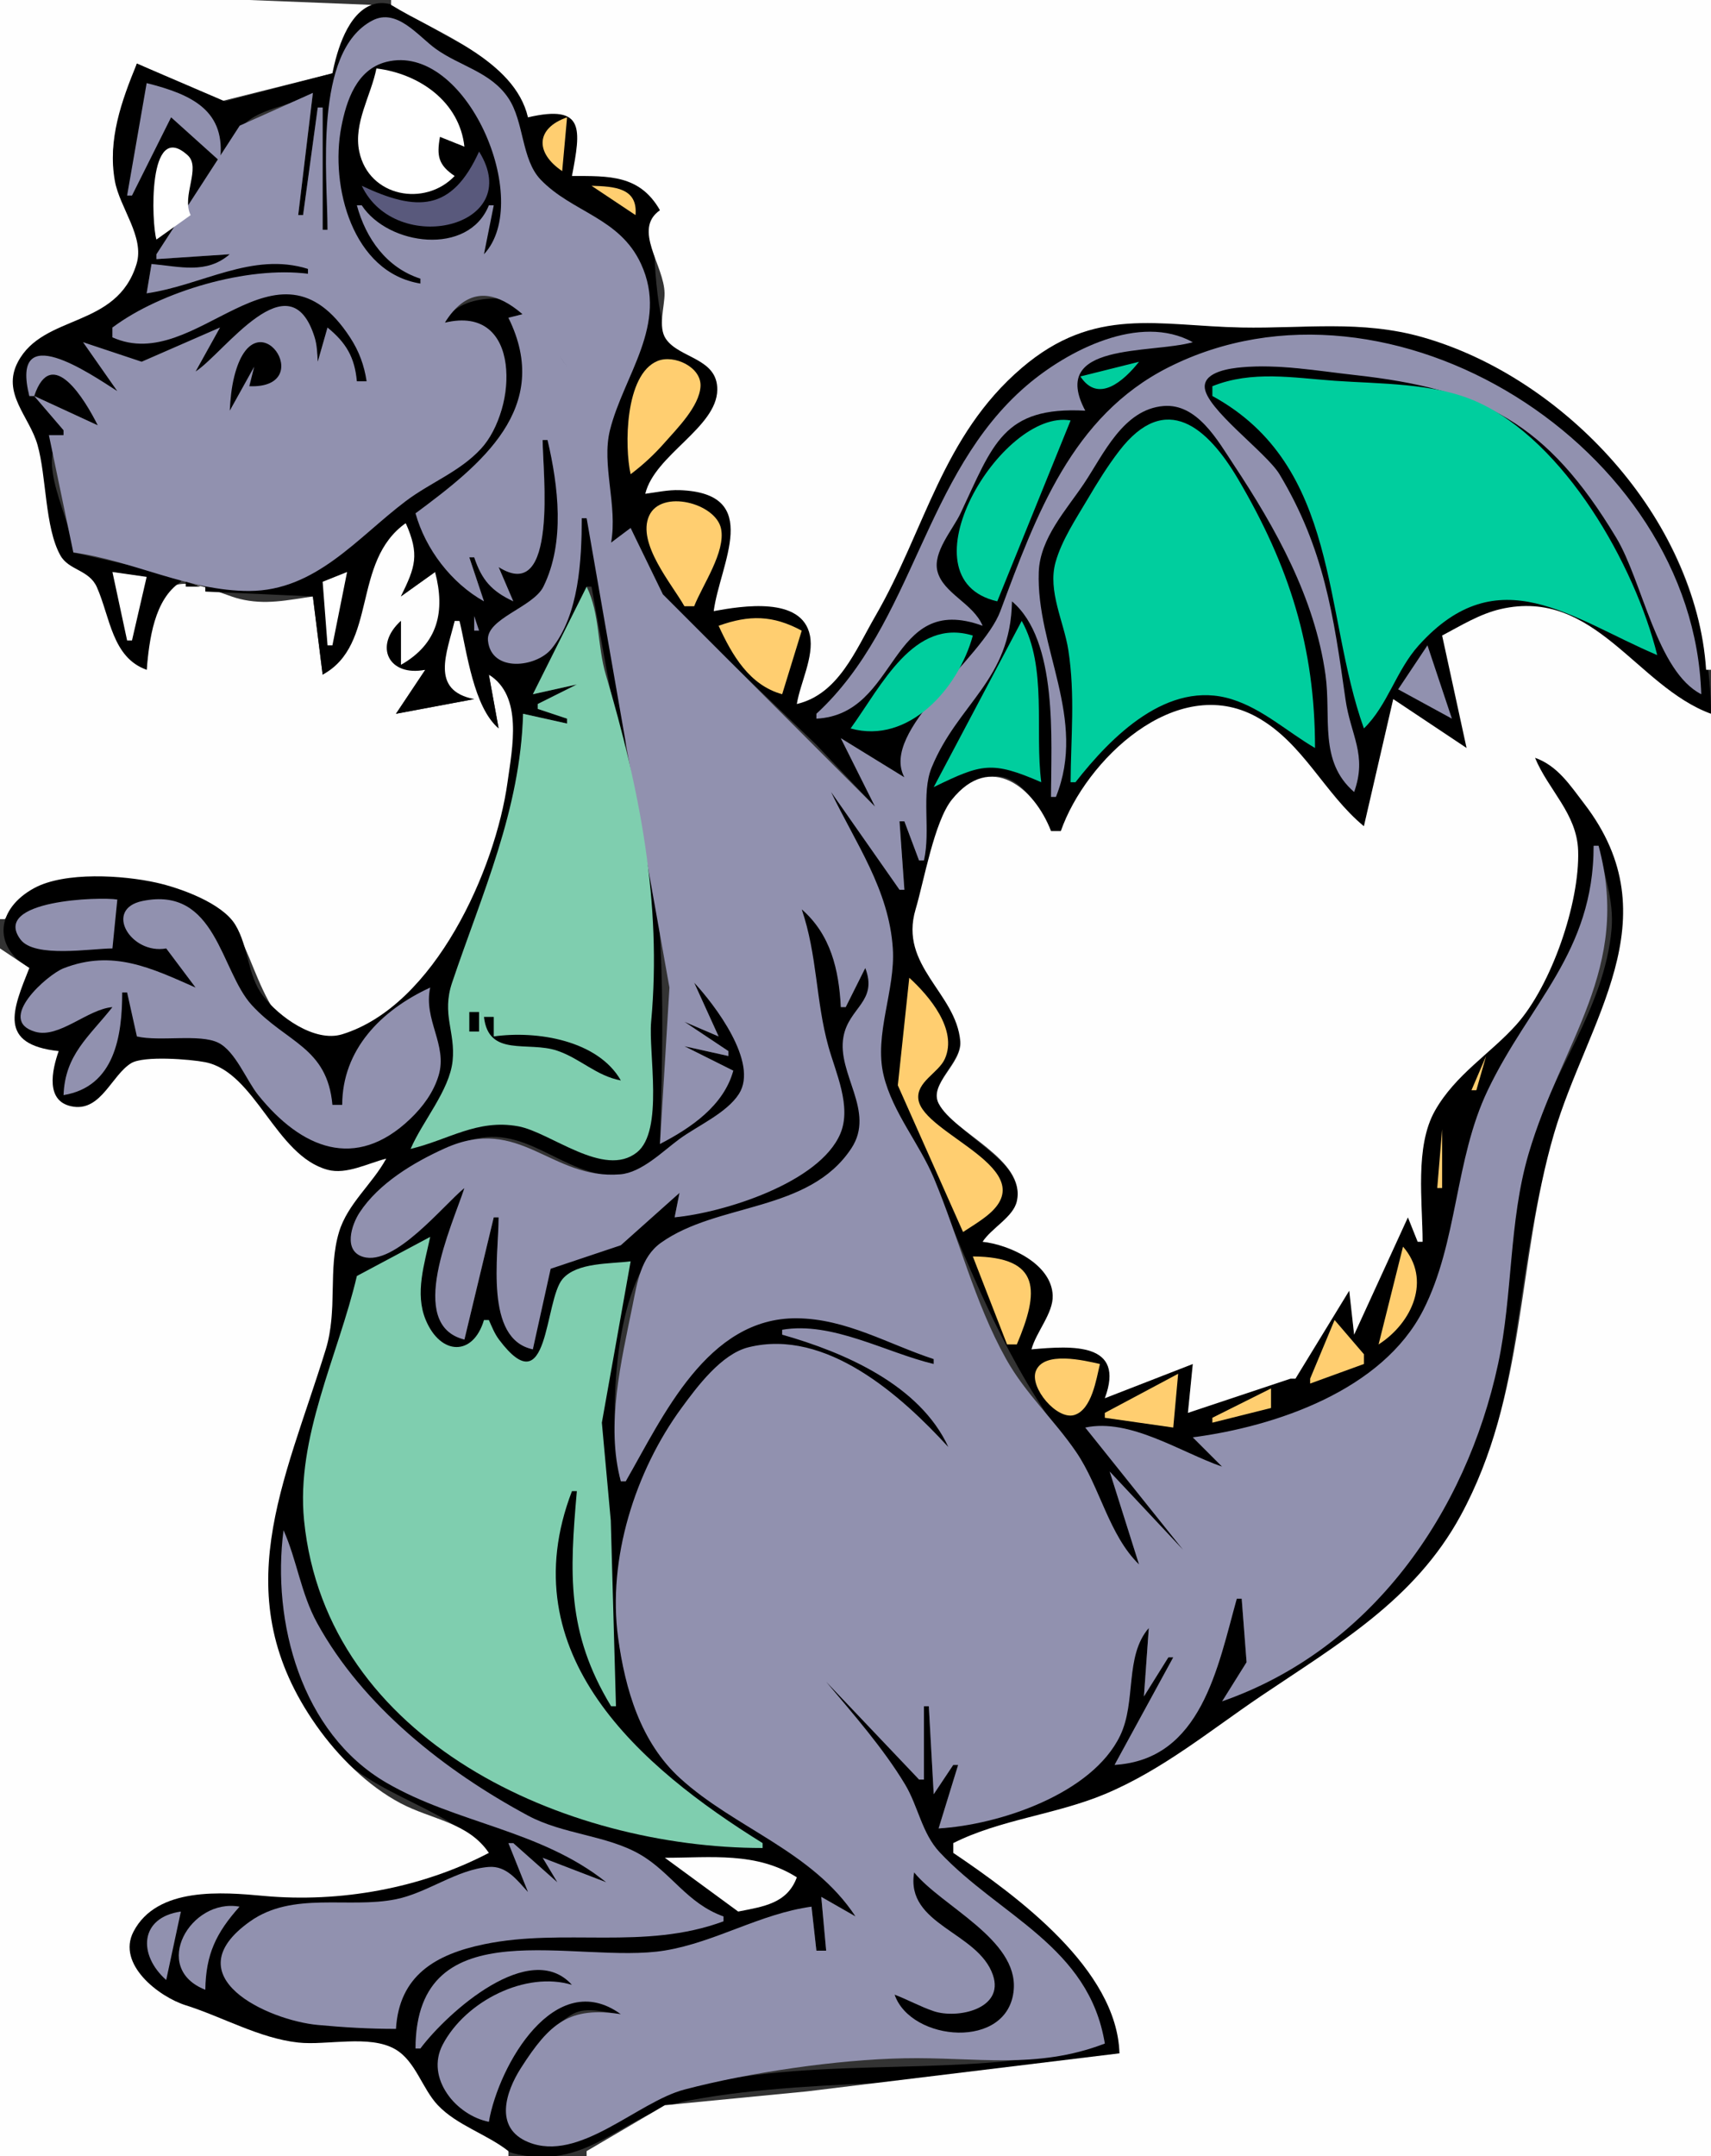 <?xml version="1.0" standalone="yes"?>
<svg xmlns="http://www.w3.org/2000/svg" width="350" height="441">
<rect width="100%" height="100%" fill="#333333" stroke="none"/>
<path style="fill:#fefefe; stroke:none;" d="M0 0L0 188L1 188C8.076 178.696 21.327 178.059 32 180.847C36.403 181.998 44.077 184.694 46.974 188.297C53.177 196.009 54.186 216.316 70 212.009C89.437 206.715 101.685 177.944 103.941 160C104.741 153.64 107.542 140.981 100 138L102 149L94 127L93 127C90.888 133.469 87.49 141.983 97 143L81 146L87 137C79.567 137.656 77.75 132.497 82 127L82 136C90.209 132.832 91.697 124.619 89 117L82 122C85.771 116.443 86.491 112.982 83 107C70.362 113.47 76.656 129.624 66 138L64 122C58.755 122.753 54.282 123.804 49 122.499C45.286 121.581 39.326 118.267 35.51 119.835C30.761 121.787 30.228 132.693 30 137C23.179 133.246 22.914 125.654 19.815 119.215C18.237 115.937 14.088 116.028 12.579 112.785C9.56 106.301 9.661 97.001 7.675 90C6.23 84.903 1.074 80.617 3.712 75.014C8.782 64.247 24.613 68.004 28.283 54C29.948 47.646 24.195 41.322 23.336 35C22.285 27.261 25.854 20.203 28 13L45.027 20.762L68 15L76 1L51 0L0 0z"/>
<path style="fill:#000000; stroke:none;" d="M68 15L46.01 20.735L28 13C24.853 20.667 21.997 28.585 23.495 37C24.474 42.496 29.624 48.441 27.93 54C23.885 67.271 8.891 64.118 3.659 74.038C0.275 80.455 6.017 85.155 7.675 91C9.523 97.513 9.168 107.89 12.343 113.592C14.075 116.703 18.205 116.49 19.815 120.101C22.532 126.198 22.919 134.511 30 137C30.548 130.872 31.511 122.568 37 119L37 118L15 113C14.77 106.311 6.73 93.678 13 89L13 88L7 81L20 87C17.942 81.305 9.41 68.646 7 81L6 81C3.296 65.572 18.191 77.389 24 80L17 70L28 74.381L45 67L40 76C46.743 72.939 57.768 53.77 64.02 68.961C64.695 70.601 64.81 72.264 65 74L67 67L73 78L75 78C74.712 74.697 73.952 71.941 72.222 69.059C58.083 45.505 39.99 75.016 23 69L23 67C34.757 60.707 49.485 54.829 63 56L63 55C52.2 50.658 40.737 57.743 30 60L31 54C36.283 54.69 43.23 56.714 47 52L32 53L32 52C43.412 46.025 42.392 35.364 49.032 26.451C52.383 21.952 59.462 21.984 64 19L61 44L62 44L65 22L66 22L66 47L67 47C67 35.913 66.73 26.712 70.007 16C71.194 12.12 72.858 5.978 77.09 4.338C81.421 2.661 85.168 7.737 88.196 9.974C93.578 13.948 100.076 15.096 103.971 21.014C107.119 25.797 106.55 33.264 110.497 37.298C117.078 44.026 126.739 45.406 131.135 55C136.737 67.228 126.506 76.922 124.444 88C123.095 95.244 125.997 103.362 125 111L129 108L134.943 121.568L166.972 152.316L179 165L172 151L185 159C181.512 148.827 200.165 136.692 204.253 127C212.886 106.537 218.8 85.85 240 75.144C285.284 52.277 345.33 92.91 348 142C339.77 135.873 339.435 124.717 334.568 116C328.281 104.742 319.804 88.775 307.999 82.593C298.418 77.576 288.351 77.838 278 76.695C269.778 75.787 261.291 74.366 253.001 75.126C250.762 75.331 245.825 75.938 245.825 79.08C245.825 84.073 259.371 93.981 262.323 99C271.054 113.847 272.872 127.321 275.224 144C276.211 150.998 278.997 154.744 277 162C270.635 154.365 272.443 146.314 271.137 137C268.94 121.334 261.013 107.11 252.331 94C249.006 88.98 244.994 82.138 238 82.662C229.16 83.324 225.408 92.596 221.127 98.885C217.372 104.402 212.567 109.974 212.281 117C211.635 132.852 221.217 146.323 216 163L215 163C214.999 152.722 216.985 128.805 207 123C206.558 138.46 196.216 143.426 190.538 156.027C188.109 161.417 189.974 169.868 189 176L188 176L185 168L184 168L185 182L184 182C181.247 174.783 176.645 166.229 170 162C173.617 172.377 180.971 180.789 182.25 192C183.344 201.587 178.359 211.619 180.754 221C182.683 228.556 188.063 234.876 191.045 242C199.46 262.105 205.774 278.322 218.773 296.027C223.812 302.89 226.033 315.316 233 320L227 301L242 317C238.541 305.028 229.324 300.895 222 292L250 300L244 294C260.667 292.544 283.006 284.906 291.122 269C298.249 255.032 297.583 238.272 304.327 224.003C306.759 218.858 311.014 215.63 314.098 210.97C321.856 199.242 325.992 187.026 326 173L327 173C328.034 178.648 330.182 184.163 329.664 190C328.206 206.437 317.239 219.522 312.688 235C308.612 248.863 309.477 263.905 306.446 278C299.466 310.46 279.847 333.702 250 348L255 340L254 327L253 327C248.109 340.536 245.672 359.168 228 361L240 339L239 339L234 347L235 333C229.581 337.334 232.138 348.655 228.65 354.997C222.261 366.616 204.428 372.746 192 374L196 361L195 361L191 367L190 349L189 349L189 364L188 364C183.604 356.222 176.808 348.437 169 344C173.654 351.429 179.843 357.671 184.527 365C187.508 369.664 188.282 375.761 192.206 379.741C204.757 392.473 221.378 398.89 226 418C198.646 425.727 169.074 419.959 141 426.876C131.795 429.144 118.388 441.805 109.015 438.151C96.513 433.278 110.276 415.749 117.196 411.941C120.096 410.345 123.902 411.696 127 412C114.574 399.523 101.149 423.286 100 434C76.738 426.493 101.463 402.589 117 406C110.176 395.003 89.847 411.605 86 419L85 419C85.182 390.381 118.552 401.815 136 399.126C146.343 397.531 155.692 392.034 166 390L167 399L169 399L168 388L175 392C165.475 371.44 137.335 369.632 129.262 347C122.554 328.192 127.338 305.999 138.683 290C142.123 285.15 147.789 276.946 154.059 275.714C170.646 272.454 182.766 286.941 194 296C189.905 283.188 172.413 275.349 160 273L160 272L191 279L191 278C182.188 273.955 172.02 268.896 162 269.434C144.388 270.381 134.055 288.729 128 303L127 303C124.432 291.617 125.322 264.208 134.35 255.589C144.517 245.881 170.834 249.086 175.476 232.973C177.497 225.955 172.167 219.693 172.786 213.027C173.36 206.858 181.097 204.822 177 198L173 206L172 206C171.791 198.691 170.753 190.072 164 186C166.3 195.289 166.811 204.863 169.171 214C170.5 219.142 173.868 225.601 171.852 230.94C167.913 241.373 147.964 247.541 138 249L139 244L126 254.713L111.98 259.52L109 276C99.362 272.605 102 257.183 102 249L101 249L95 274C83.288 269.413 92.916 251.693 95 243C89.566 246.146 81.799 257.288 75.167 256.683C69.675 256.183 73.226 249.286 74.996 247.063C79.892 240.912 87.713 236.362 95 233.638C107.511 228.961 114.73 240.846 126.885 240.503C131.336 240.377 135.57 236.188 139 233.702C142.756 230.98 149.583 227.935 151.79 223.741C155.264 217.142 146.861 204.815 142 201L147 212L140 209L149 215L149 216L140 214L150 219C147.126 225.828 140.839 229.787 135 234C135.732 208.308 136.337 186.393 131 161L130 161C132.626 180.264 133.003 197.633 133 217C132.999 221.999 134.363 233.578 128.784 236.152C121.983 239.29 114.328 232.09 108 230.585C98.998 228.443 92.167 232.102 84 235C86.986 229.827 92.37 223.009 93.089 217C93.699 211.903 90.514 208.519 92.169 203C97.931 183.782 106.718 166.657 107 146L116 148L116 147L110 145L110 144L118 140L109 142C114.341 133.675 119.935 130.939 120 120L121 120L127 153L128 153C127.812 139.378 125.392 118.323 120 106L119 106C118.951 114.481 118.065 124.802 112.822 131.844C109.997 135.637 101.21 137.992 100.366 131.056C99.837 126.714 109.169 124.888 111.162 120.959C115.612 112.184 114.835 99.062 112 90L111 90C111 97.038 114.463 121.463 102 116L105 123L97 114L96 114L99 123C92.9 118.112 87.898 112.311 85 105C98.833 97.687 114.374 81.515 104 65L108 64C109.071 68.913 111.092 73.215 116 75C114.245 71.624 112.4 66.176 109.592 63.658C105.122 59.65 93.314 60.16 91 66C104.485 63.779 106.474 80.368 99.981 88.973C95.169 95.349 88.16 97.851 82 102.505C67.638 113.355 60.744 120.981 42 120L42 121L64 122L66 138C77.346 131.845 71.853 114.938 83 107C85.847 113.453 84.993 115.915 82 122L89 117C91.107 125.028 89.638 131.669 82 136L82 127C76.363 132.108 79.489 138.493 87 137L81 146L97 143C87.903 141.202 91.429 133.557 93 127L94 127C95.51 133.4 96.884 144.65 102 149L100 138C107.033 142.352 104.788 153.008 103.82 160C101.347 177.867 88.934 205.732 70 211.558C64.371 213.29 57.01 207.935 53.785 203.684C50.579 199.457 50.873 193.666 48.135 189.156C45.437 184.714 36.914 181.644 32.001 180.546C25.154 179.015 13.282 178.254 7.011 181.648C-0.66 185.799 -1.684 193.577 6 198C1.163 206.632 -0.455 214.242 12 215C10.187 219.015 8.829 225.949 15.074 226.919C20.939 227.83 22.949 220.852 26.823 218.105C29.409 216.272 38.548 216.879 41.684 217.481C51.388 219.343 55.971 236.105 66.027 239.331C70.384 240.728 74.941 238.385 79 237C75.385 241.683 70.512 246.096 68.953 252C67.087 259.065 69.115 266.616 66.948 274C58.645 302.291 45.301 326.443 64.746 354C74.345 367.603 89.574 368.107 100 379C81.407 386.041 66.703 387.457 47 387.03C40.517 386.89 30.889 387.905 27.286 394.227C23.499 400.872 30.284 407.461 36.003 409.838C43.062 412.772 52.304 416.949 60 417.793C65.925 418.443 73.36 416.487 78.962 418.717C83.71 420.607 85.193 426.06 88.129 429.772C91.453 433.977 100.792 439.628 106.059 440.703C120.885 443.73 127.686 432.124 141 429.638C169.905 424.239 200.891 427.956 229 420C228.763 403.366 209.283 385.769 195 379L195 377C208.686 371.736 222.726 369.604 236 362.803C245.556 357.907 253.879 350.009 263 344.242C277.335 335.179 291.314 325.702 299.306 310C311.654 285.743 309.672 260.148 317.271 235C323.916 213.009 339.803 193.632 328.1 170.01C325.277 164.311 320.55 156.374 314 155C316.041 162.187 322.827 167.103 322.681 175C322.489 185.437 316.915 200.779 310.173 208.739C304.903 214.961 296.859 219.276 293.082 227.201C289.436 234.849 291 245.779 291 254L290 254L288 249L277 273L276 264C269.898 267.498 267.985 275.909 265 282L264 282C257.674 278.255 249.166 286.843 243 289L244 279L226 286C232.075 274.446 219.012 274.954 211 276C212.33 272.745 215.345 269.466 215.886 266C217.065 258.442 206.825 254.355 201 254C205.26 249.394 210.908 246.876 206.783 239.999C203.851 235.11 192.841 229.611 191.991 224.429C191.178 219.476 198.431 216.62 196.027 210C193.313 202.525 186.156 197.832 187.118 189C188.056 180.384 198.043 147.009 210.908 163.149C212.566 165.228 213.752 167.667 215 170L217 170C223.303 156.733 240.705 137.121 257 147.206C265.951 152.745 270.164 163.98 279 169L285 143L300 153C301.511 145.312 298.359 136.886 295 130C300.948 127.739 306.351 123.778 313 124.154C329.025 125.059 335.838 142.721 350 146C349.93 111.568 325.059 78.387 292 68.977C279.444 65.403 267.665 67.136 255 66.986C237.644 66.779 224.535 61.998 209.003 74.434C192.379 87.744 189.136 107.606 179.069 125C174.893 132.217 171.25 140.914 163 144C164.007 139.789 167.359 133.358 166.051 129.031C163.869 121.818 151.391 123.784 146 125C148.107 115.059 156.412 100.445 139.005 100.129C136.64 100.086 134.314 100.58 132 101C134.827 93.573 146.378 87.939 146.959 80.032C147.463 73.181 140.038 73.183 136.832 69.314C134.286 66.243 132.657 45.21 135 43C131.895 35.026 124.328 36 117 36C119.712 26.397 119.849 20.302 108 24C106.552 13.51 95.88 10.372 88 5.387C84.775 3.348 80.333 -0.478 76.21 0.935C71.124 2.678 68.921 10.335 68 15z"/>
<path style="fill:#fefefe; stroke:none;" d="M80 0L80 1C89.405 6.781 105.25 12.232 108 24C119.718 21.292 118.801 26.445 117 36C124.577 36.001 130.847 35.74 135 43C129.344 46.935 135.887 54.281 135.942 60C135.969 62.754 134.543 66.867 136.209 69.314C138.945 73.332 146.815 73.214 146.726 79.744C146.621 87.465 133.904 93.06 132 101C134.3 100.701 136.677 100.176 139.005 100.257C156.268 100.86 147.249 115.355 146 125C151.674 123.97 164.084 121.886 165.685 130.011C166.538 134.336 163.686 139.732 163 144C171.516 141.999 175.021 132.996 179.069 126C189.269 108.376 192.692 89.209 209.003 75.26C223.932 62.493 236.881 66.669 254 66.989C266.667 67.225 278.45 65.405 291 68.977C319.955 77.219 346.935 105.999 349 137L350 137L350 0L80 0z"/>
<path style="fill:#9191af; stroke:none;" d="M67 47L66 47L66 22L65 22L62 44L61 44L64 19L49.032 25.703L32 52L32 53L47 52C42.207 56.136 36.825 54.508 31 54L30 60C41.365 58.361 51.547 51.441 63 55L63 56C50.676 54.393 32.912 59.551 23 67L23 69C40.312 76.843 56.433 45.701 71.635 69.059C73.473 71.884 74.488 74.708 75 78L73 78C72.561 73.089 70.805 70.11 67 67L65 74C64.896 72.296 64.869 70.609 64.352 68.961C59.255 52.724 45.926 72.137 40 76L45 67L29 73.998L17 70L24 80C18.433 76.445 2.009 65.063 6 81L7 81C10.574 70.351 17.435 81.869 20 87L7 81L13 88L13 89L10 89L15 113C27.092 114.656 38.623 120.919 51 120.88C64.584 120.838 73.067 110.009 83 102.505C88.048 98.691 94.022 96.518 98.391 91.792C105.799 83.779 106.886 62.175 91 66C99.623 52.1 111.064 68.141 116 75L108 64L104 65C113.109 83.425 98.396 95.061 85 105C87.028 112.326 92.337 119.273 99 123L96 114L97 114C98.551 118.645 100.559 120.916 105 123L102 116C114.228 123.751 111 96.517 111 90L112 90C114.197 99.394 115.638 110.902 111.162 119.985C109.056 124.257 99.344 126.522 99.819 131.056C100.507 137.63 109.73 136.52 112.822 132.702C118.463 125.736 118.983 114.548 119 106L120 106L128.364 154L136.941 202L135 234C141.341 230.717 148.05 226.164 150 219L140 214L149 216L149 215L140 209L147 212L142 201C146.103 205.423 155.256 217.309 151.164 223.741C148.674 227.656 142.691 230.266 139 232.968C135.592 235.463 131.275 239.844 126.885 240.204C112.69 241.369 106.399 227.937 91 234.884C84.605 237.769 77.47 242.037 73.547 248.028C71.926 250.502 70.14 255.869 74.301 257.094C80.749 258.992 90.566 246.66 95 243C92.457 250.776 82.95 271.035 95 274L101 249L102 249C102 256.706 99.013 273.914 109 276L112.648 259.52L127 254.713L139 244L138 249C147.939 248.07 167.642 241.954 171.901 231.884C174.256 226.317 170.935 219.393 169.443 214C166.855 204.653 167.201 195.375 164 186C169.947 191.197 171.595 198.35 172 206L173 206L177 198C179.611 204.884 173.649 206.025 172.537 212.059C171.138 219.654 179.153 227.289 174.155 234.882C165.485 248.05 146.778 245.928 135.188 254.212C131.088 257.143 130.331 262.393 129.401 267C127.098 278.398 123.872 291.503 127 303L128 303C135.614 289.777 144.656 269.49 163 269.649C173.109 269.736 181.73 274.964 191 278L191 279C181.155 276.64 170.207 270.238 160 272L160 273C172.799 276.641 188.165 283.299 194 296C184.425 285.539 169.01 271.626 153.115 275.577C147.548 276.961 142.604 283.634 139.404 288.001C129.928 300.934 124.229 318.878 126.443 335C127.886 345.512 131.001 356.33 139.118 363.733C150.362 373.987 166.137 378.562 175 392L168 388L169 399L167 399L166 390C155.49 391.439 146.36 397.263 136 398.969C117.978 401.935 85.063 389.885 85 419L86 419C91.609 411.559 108.435 396.497 117 406C107.601 403.116 95.264 409.274 90.567 418.207C86.927 425.13 93.431 432.743 100 434C102.036 422.36 113.578 402.267 127 412C116.48 410.335 112.422 413.837 106.56 423C103.428 427.896 101.034 435.265 108.042 438.155C118.451 442.449 130.34 429.948 140 427.41C153.393 423.891 171.209 421.283 185 421.011C199.5 420.725 211.983 423.393 226 418C222.781 398.093 204.428 391.911 192.206 378.857C188.576 374.98 187.832 369.48 185.144 365C180.75 357.677 174.498 350.554 169 344L188 364L189 364L189 349L190 349L191 367L195 361L196 361L192 374C204.35 373.282 223.408 366.959 229.145 354.997C232.492 348.018 230 338.795 235 333L234 347L239 339L240 339L228 361C245.758 359.955 249.108 340.974 253 327L254 327L255 340L250 348C280.471 337.383 299.896 309.462 306.446 279C309.477 264.905 308.612 249.863 312.688 236C319.463 212.958 333.792 198.212 327 173L326 173C325.955 194.898 312.926 205.012 304.327 223.011C297.519 237.262 298.248 254.021 291.122 268C282.777 284.368 261.006 291.769 244 294L250 300C241.506 297.051 231.151 290.043 222 292L242 317L227 301L233 320C226.821 313.981 225.024 304.161 220.148 297.01C215.649 290.412 209.758 285.054 205.818 278C199.287 266.307 196.178 253.263 191.045 241C188.074 233.902 182.594 227.556 180.763 220C178.729 211.602 183.197 202.534 182.635 194C181.842 181.964 175.062 172.556 170 162L184 182L185 182L184 168L185 168L188 176L189 176C190.412 169.961 188.389 162.341 190.571 157.01C195.968 143.825 206.779 139.124 207 123C216.487 130.992 214.993 151.485 215 163L216 163C222.451 146.978 211.932 132.472 212.489 117C212.738 110.074 218.121 104.32 221.758 98.885C225.733 92.945 229.739 83.745 238 83.05C244.894 82.469 249.103 90.125 252.331 95C261.012 108.112 268.939 122.333 271.137 138C272.361 146.727 269.713 155.724 277 162C279.736 154.369 276.268 150.398 275.224 143C272.809 125.88 270.83 112.165 261.726 97C259.055 92.55 246.435 83.489 246.435 79.08C246.435 75.972 251.825 75.325 254 75.126C261.598 74.433 269.461 75.862 277 76.695C303.347 79.605 316.478 86.497 330.624 110C336.007 118.943 338.902 137.326 348 142C346.533 91.572 284.428 52.205 239 75.144C219.271 85.107 211.953 105.355 204.632 125C200.959 134.858 179.901 149.5 185 159L172 151L179 165L135.599 121.568L129 108L125 111C126.379 103.407 123.007 95.091 124.769 88C127.56 76.765 136.819 66.372 131.135 54C126.762 44.483 117.057 43.478 110.597 36.745C106.618 32.598 107.249 24.896 103.971 20.038C100.357 14.683 94.098 13.566 89.115 9.974C85.558 7.41 81.197 1.577 76.185 4.188C63.998 10.537 67 36.142 67 47z"/>
<path style="fill:#000000; stroke:none;" d="M86 58L86 57C79.1 54.785 74.847 48.817 73 42L74 42C79.414 50.249 95.814 52.443 100 42L101 42L99 52C109.24 41.046 95.327 8.517 79.01 12.666C72.952 14.207 70.854 20.578 69.814 26C67.499 38.064 72.064 55.745 86 58z"/>
<path style="fill:#ffffff; stroke:none;" d="M77 14C75.909 19.549 72.266 25.18 73.489 30.997C75.453 40.341 86.957 42.362 93 36C89.668 33.739 89.302 31.903 90 28L95 30C93.996 20.83 85.822 15.091 77 14z"/>
<path style="fill:#9191af; stroke:none;" d="M30 17L26 40L27 40L35 24L45 33C46.317 22.713 39.426 19.359 30 17z"/>
<path style="fill:#ffce70; stroke:none;" d="M115 35L116 24C109.606 26.215 109.402 31.219 115 35z"/>
<path style="fill:#ffffff; stroke:none;" d="M32 49L39 44C37.059 40.126 41.21 34.313 38.382 31.749C30.138 24.271 31.002 45.809 32 49z"/>
<path style="fill:#59597c; stroke:none;" d="M98 31C92.409 43.327 85.241 43.311 74 38C80.988 52.688 107.633 46.48 98 31z"/>
<path style="fill:#ffffff; stroke:none;" d="M91 32L92 33L91 32z"/>
<path style="fill:#ffce70; stroke:none;" d="M121 38L130 44C130.505 38.382 125.624 38.145 121 38z"/>
<path style="fill:#ffffff; stroke:none;" d="M40.667 39.333L41.333 39.667L40.667 39.333z"/>
<path style="fill:#9191af; stroke:none;" d="M72 39L73 40L72 39z"/>
<path style="fill:#000000; stroke:none;" d="M89 61L88 64L89 61z"/>
<path style="fill:#9191af; stroke:none;" d="M66 66L67 67L66 66M167 146L167 147C184.095 146.134 181.634 120.954 201 128C199.103 123.416 192.962 121.418 191.767 116.875C190.742 112.974 194.92 108.315 196.484 105C203.168 90.842 205.15 83.118 222 84C214.517 69.94 235.201 72.445 244 70C233.138 63.992 218.327 71.73 210.003 78.867C188.807 97.04 187.068 127.507 167 146z"/>
<path style="fill:#000000; stroke:none;" d="M47 84L52 75L51 79C65.365 79.557 52.202 59.892 47.923 76.998C47.341 79.324 47.13 81.617 47 84z"/>
<path style="fill:#ffce70; stroke:none;" d="M129 97C131.562 95.068 133.814 92.981 135.942 90.564C138.51 87.645 143.026 83.155 143.294 79.074C143.555 75.085 137.875 72.457 134.51 73.835C127.793 76.587 127.735 91.39 129 97z"/>
<path style="fill:#00ce9e; stroke:none;" d="M221 77C224.662 82.59 229.868 77.942 233 74L221 77M248 79L248 81C274.19 95.313 270.56 125.509 279 149C283.896 144.231 285.563 137.173 290.21 132.011C306.513 113.902 321.379 126.513 339 134C334.441 115.594 320.042 90.136 302 82.133C293.339 78.291 282.28 78.544 273 77.885C264.547 77.286 256.104 75.737 248 79M204 123L219 86C204.856 83.522 183.928 118.424 204 123M219 160L220 160C227.351 150.611 238.928 138.943 252 143.037C258.303 145.012 263.377 149.721 269 153C269 132.356 263.735 115.78 253.264 98C247.094 87.522 238.502 79.799 228.95 92.224C226.599 95.283 224.495 98.678 222.537 102C220.159 106.035 217.19 110.46 215.921 115C214.27 120.905 217.643 127.185 218.54 133C219.954 142.165 219.053 150.846 219 160z"/>
<path style="fill:#ffce70; stroke:none;" d="M140 124L142 124C143.718 119.641 148.468 112.887 147.498 108.146C146.424 102.898 135.25 99.998 132.778 105.511C130.25 111.146 137.447 119.466 140 124z"/>
<path style="fill:#ffffff; stroke:none;" d="M23 117L26 131L27 131L30 118L23 117M66 119L67 132L68 132L71 117L66 119z"/>
<path style="fill:#000000; stroke:none;" d="M38 119L38 120L41 120L38 119z"/>
<path style="fill:#7fceaf; stroke:none;" d="M120 120L109 142L118 140L110 144L110 145L116 147L116 148L107 146C106.438 165.744 98.638 182.707 92.478 201C90.301 207.465 93.2 211.044 92.584 217C91.957 223.052 86.378 229.401 84 235C91.727 233.166 97.63 228.849 106 230.378C112.62 231.588 123.561 241.058 130.286 235.715C135.832 231.308 132.619 215.276 133.196 209C135.436 184.649 130.837 161.301 123.922 138C122.174 132.112 122.726 125.522 120 120z"/>
<path style="fill:#9191af; stroke:none;" d="M101.667 123.333L102.333 123.667L101.667 123.333z"/>
<path style="fill:#fefefe; stroke:none;" d="M295 130L300 153L285 143L279 169C270.907 162.338 266.546 151.853 257 146.621C240.581 137.623 222.061 155.509 217 170L215 170C211.581 161.131 202.651 153.675 194.714 163.561C191.103 168.058 189.001 180.257 187.292 186C183.844 197.585 195.585 203.038 196.438 213C196.83 217.578 189.911 221.689 192.015 225.727C195.202 231.844 209.962 237.099 207.996 245.743C207.267 248.948 202.777 251.222 201 254C206.419 254.593 215.111 258.453 215.339 265C215.464 268.616 211.94 272.469 211 276C219.305 275.277 230.28 274.508 226 286L244 279L243 289L264 282L265 282L276 264L277 273L288 249L290 254L291 254C291 245.9 289.378 234.538 293.528 227.201C297.734 219.765 304.897 215.513 310.2 209.575C317.336 201.584 323.169 184.7 322.822 174C322.576 166.418 316.74 161.622 314 155C318.624 156.636 321.176 160.623 324.096 164.432C342.157 187.993 324.641 208.747 317.856 232C310.246 258.082 312.241 285.291 298.79 310C289.345 327.348 273.656 336.304 258 346.884C247.439 354.021 237.837 362.021 226 366.981C216.001 371.17 204.547 372.168 195 377L195 379C208.157 387.887 228.473 402.819 229 420L165 427.793L136 430.608L120 440L120 441L350 441L350 146C334.741 140.414 326.17 120.179 307 124.578C302.698 125.565 298.86 127.959 295 130z"/>
<path style="fill:#9191af; stroke:none;" d="M97 126L97 129L98 129L97 126z"/>
<path style="fill:#ffce70; stroke:none;" d="M147 128C149.749 134.021 153.326 140.173 160 142L164 129C158.106 125.813 153.262 125.75 147 128z"/>
<path style="fill:#00ce9e; stroke:none;" d="M209 127L191 161C200.862 156.192 202.886 155.615 213 160C211.639 149.578 214.274 136.401 209 127M174 149C185.875 152.337 196.083 140.768 199 130C186.926 126.309 180.339 140.222 174 149z"/>
<path style="fill:#9191af; stroke:none;" d="M292 132L286 141L297 147L292 132z"/>
<path style="fill:#000000; stroke:none;" d="M128 155L129 156L128 155M129.333 158.667L129.667 159.333L129.333 158.667z"/>
<path style="fill:#9191af; stroke:none;" d="M23 194L24 184C20.634 183.391 -1.844 184.086 4.191 192.167C7.074 196.025 18.695 194 23 194M34 194L40 202C30.989 198.022 23.063 194.138 13.003 198.058C9.67 199.357 -0.929 208.695 7.217 211.048C12.091 212.455 17.922 206.411 23 206C18.18 212.093 13.302 215.71 13 224C23.456 222.281 24.999 211.898 25 203L26 203L28 212C32.721 213.104 40.882 211.411 44.661 213.292C48.158 215.032 50.411 221.006 52.821 223.997C61.599 234.893 72.699 239.606 83.929 228.855C86.504 226.389 88.679 223.445 89.72 220C91.617 213.723 86.564 208.618 88 202C77.87 206.671 70.025 214.746 70 226L68 226C66.932 214.141 58.583 213.316 51.494 205.577C45.081 198.575 44.247 181.204 29.157 184.292C21.11 185.938 26.755 195.312 34 194z"/>
<path style="fill:#fefefe; stroke:none;" d="M0 194L0 441L104 441L104 440C99.508 436.492 93.482 434.733 89.575 430.622C86.345 427.223 85.01 421.548 80.822 419.15C75.523 416.115 66.9 418.44 61 417.793C53.059 416.922 45.506 412.539 38 410.173C32.461 408.427 23.855 401.77 27.299 395.126C32.106 385.855 45.518 387.023 54 387.804C69.546 389.234 86.222 386.232 100 379C95.786 372.76 88.288 372.199 82 368.881C75.22 365.303 69.148 359.243 64.746 353C45.983 326.386 58.205 303.369 66.642 276C69.09 268.059 67.059 259.592 69.353 252C71.099 246.221 76.165 242.196 79 237C75.271 237.923 70.891 240.32 67.01 239.272C56.342 236.391 52.273 219.302 41.973 217.264C38.951 216.666 29.395 215.894 26.823 217.475C22.87 219.906 20.724 227.162 15.074 226.372C9.092 225.535 10.668 218.809 12 215C-0.462 213.636 2.563 206.621 6 198L0 194z"/>
<path style="fill:#ffce70; stroke:none;" d="M186 200L183.658 222L197 252C198.662 250.921 200.384 249.883 201.932 248.637C213.745 239.134 188.854 232.081 187.867 224.886C187.375 221.303 191.996 219.456 193.279 216.58C195.95 210.59 190.038 203.679 186 200z"/>
<path style="fill:#000000; stroke:none;" d="M96 207L96 211L98 211L98 207L96 207M99 208C99.928 216.338 108.011 212.884 114 214.92C118.713 216.523 122 220.078 127 221C122.301 212.786 109.837 210.751 101 212L101 208L99 208z"/>
<path style="fill:#ffce70; stroke:none;" d="M304 216L301 223L302 223L304 216M295 231L294 243L295 243L295 231z"/>
<path style="fill:#7fceaf; stroke:none;" d="M73 261C69.204 277.229 60.495 294.006 62.2 311C66.745 356.303 115.765 377.995 156 378L156 377C130.978 361.472 104.186 338.383 117 305L118 305C116.527 321.776 115.844 333.927 125 349L126 349L124.94 311L123.115 291L129 258C124.861 258.541 118.021 258.182 115.089 261.603C111.279 266.047 112.377 287.698 102.103 274.041C101.152 272.776 100.644 271.427 100 270L99 270C96.787 277.485 90.123 277.27 87.089 269.989C84.812 264.525 86.851 258.47 88 253L73 261z"/>
<path style="fill:#ffce70; stroke:none;" d="M287 255L282 275C288.914 270.572 292.85 261.688 287 255M199 257L206 275L208 275C212.567 264.232 213.096 257.092 199 257M273 270L268 282L268 283L279 279L279 277L273 270M225 279C221.866 278.293 213.453 276.24 211.873 280.494C210.621 283.867 216.206 290.492 219.74 289.439C223.341 288.366 224.262 282.068 225 279M226 289L226 290L240 292L241 281L226 289M248 290L248 291L260 288L260 284L248 290z"/>
<path style="fill:#9191af; stroke:none;" d="M226 300L227 301L226 300M58 313C55.557 331.715 61.598 354.484 79.01 364.63C93.37 372.997 110.505 374.244 124 385L111 380L114 385L105 377L104 377L108 387C105.782 384.584 103.62 381.59 99.973 381.875C93.454 382.384 87.421 387.184 81 388.48C71.235 390.452 59.898 386.796 51.129 393.029C35.25 404.316 54.874 413.252 65 414.196C70.379 414.698 75.59 415 81 415C81.656 404.123 89.037 399.759 99 397.693C115.408 394.289 131.744 399.011 148 393L148 392C140.499 389.329 137.27 382.95 130.858 379.274C124.051 375.371 115.142 375.211 108 371.369C91.068 362.259 74.234 349.045 64.884 332C61.53 325.886 60.77 319.204 58 313z"/>
<path style="fill:#000000; stroke:none;" d="M196.333 358.667L196.667 359.333L196.333 358.667z"/>
<path style="fill:#fefefe; stroke:none;" d="M136 380L151 391C156.138 389.986 161.033 389.369 163 384C154.711 378.743 145.473 380 136 380z"/>
<path style="fill:#000000; stroke:none;" d="M187 383C185.175 393.789 200.087 395.113 203.114 403.992C205.485 410.95 195.827 413.005 191.001 411.38C188.273 410.461 185.698 409.023 183 408C186.336 417.643 206.316 419.39 207.366 406.997C208.239 396.69 192.663 389.947 187 383z"/>
<path style="fill:#9191af; stroke:none;" d="M42 407C42.104 399.745 44.197 395.379 49 390C38.954 388.165 30.735 402.588 42 407M34 405L37 391C28.527 392.211 28.201 399.869 34 405z"/>
</svg>
